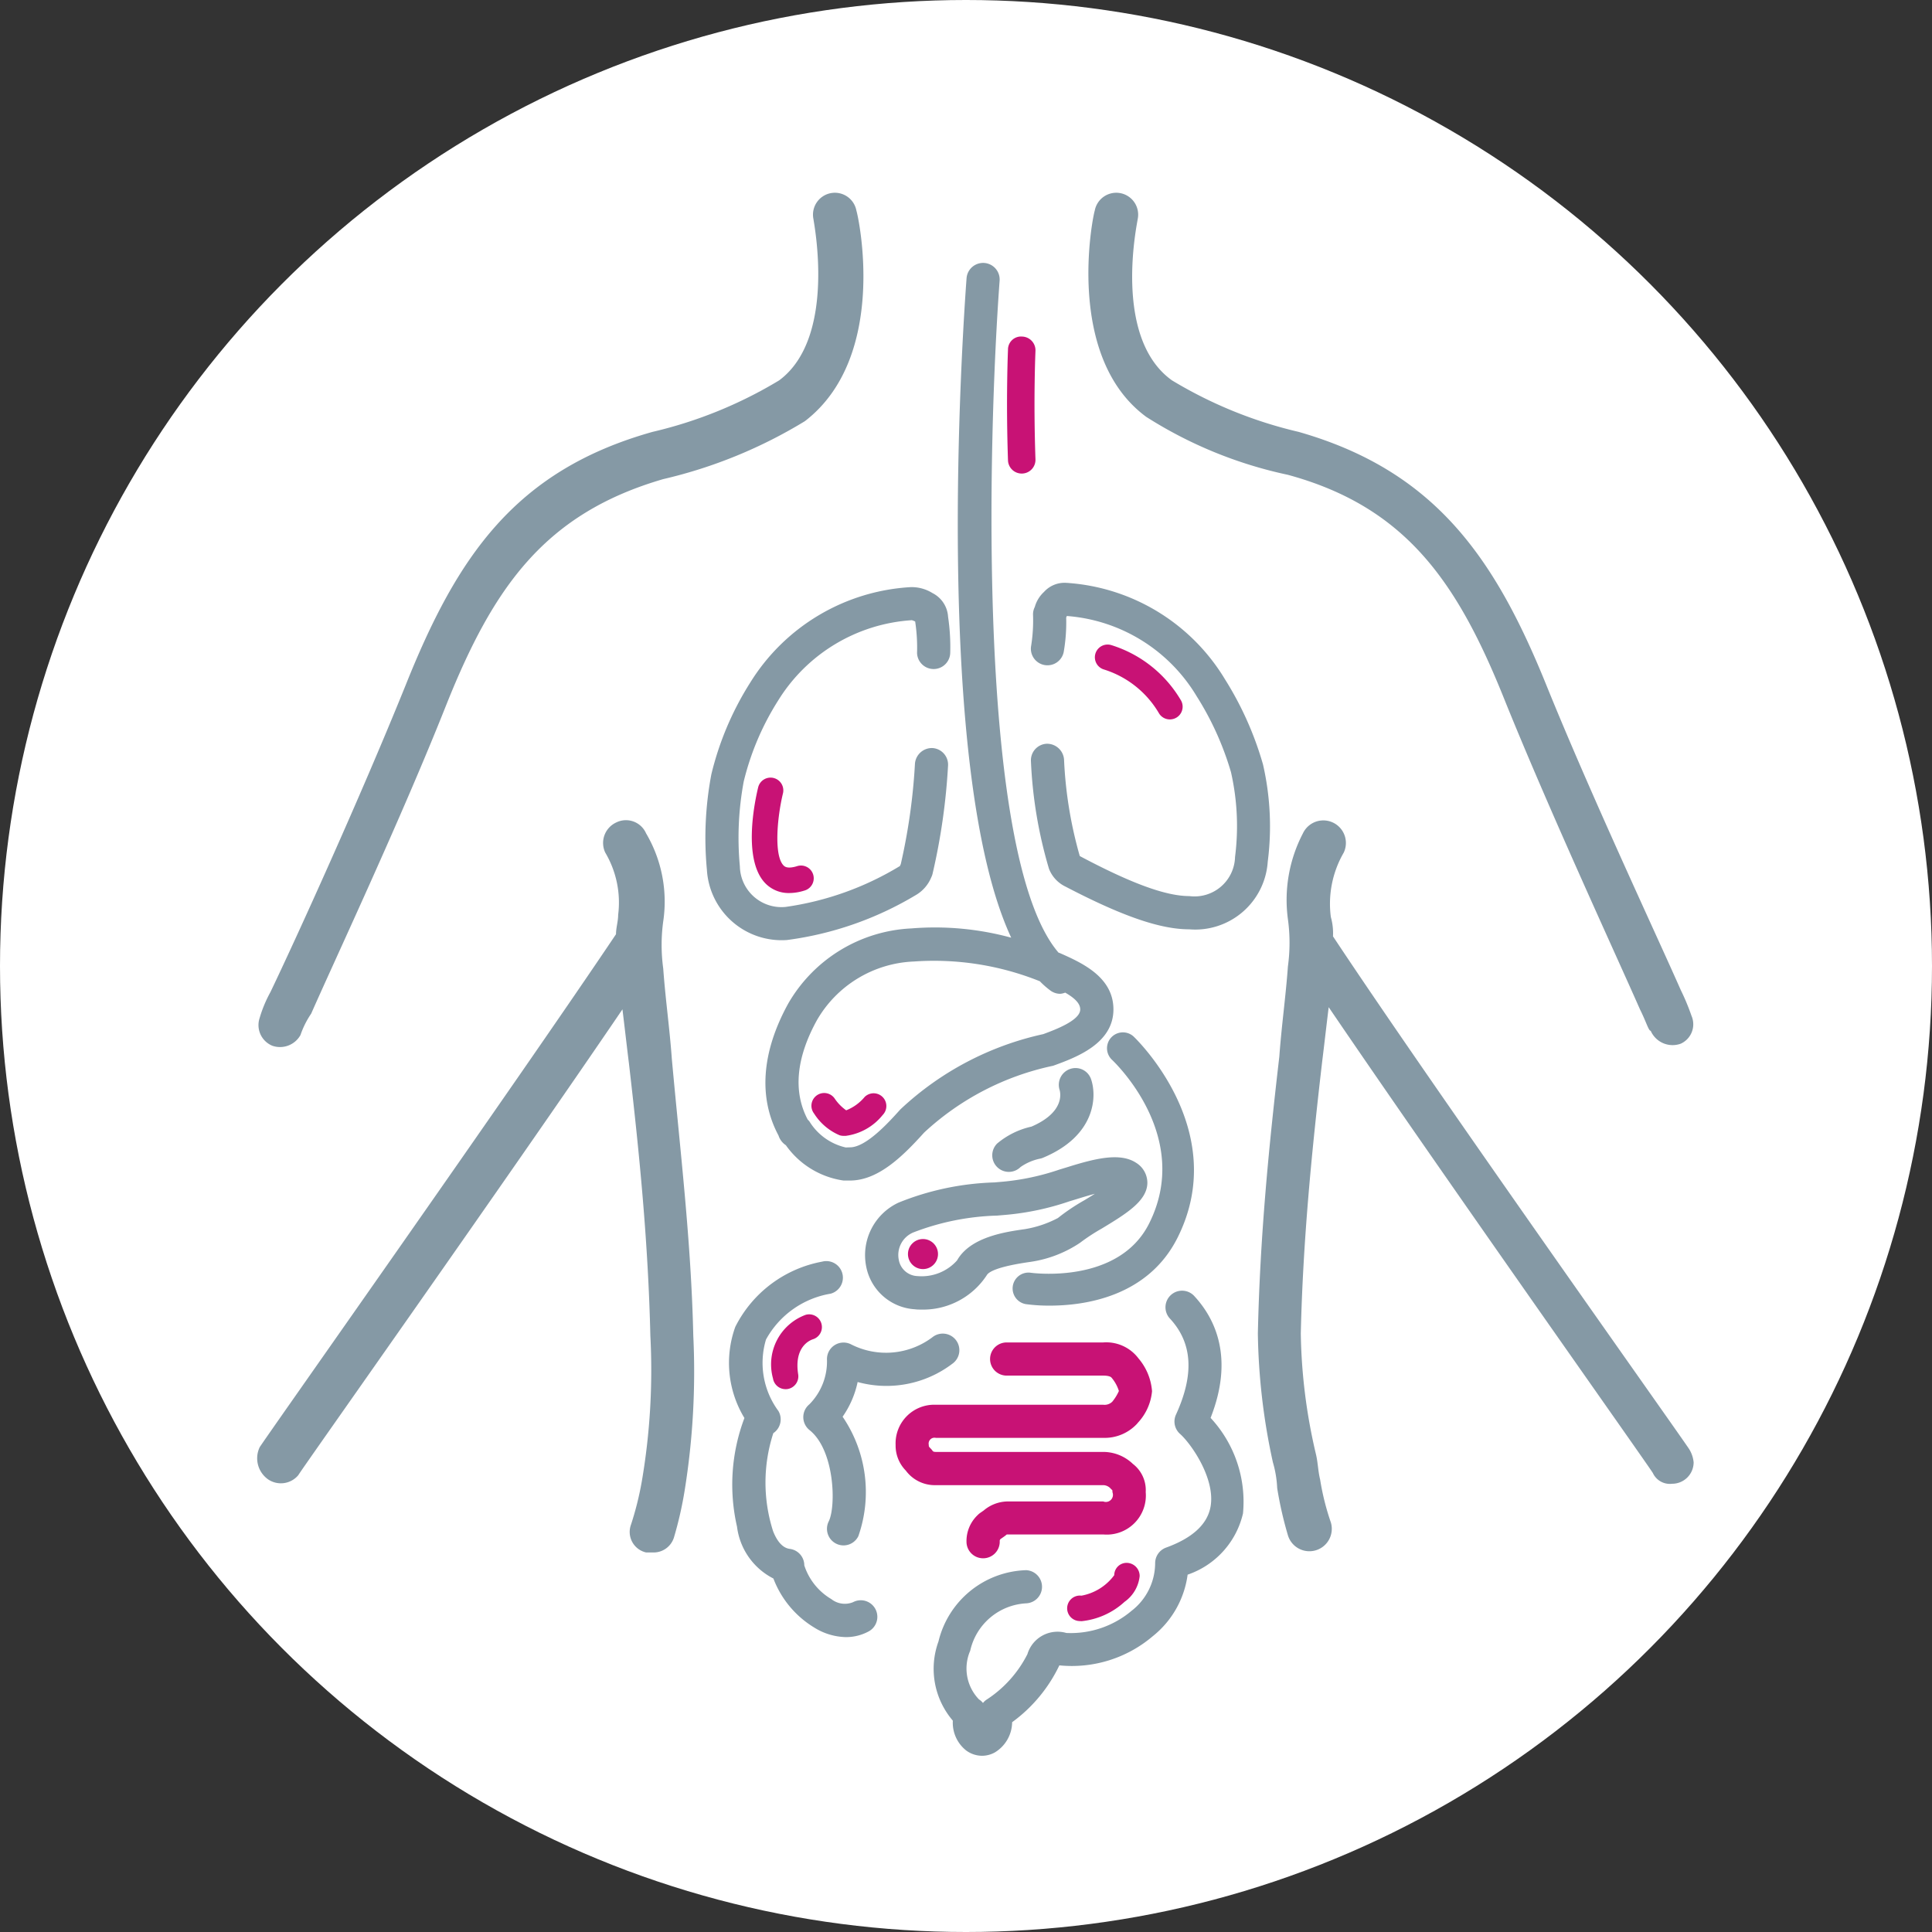 <svg xmlns="http://www.w3.org/2000/svg" width="90" height="90" viewBox="0 0 90 90">
  <rect x="0" y="0" width="90" height="90" fill="#333333" stroke="none"/>
  <g id="tumeurs_neuro_endocrines" transform="translate(-30.19 -38.283)">
    <circle id="BG" cx="45" cy="45" r="45" transform="translate(30.19 38.283)" fill="#fff"/>
    <g id="icon" transform="translate(0.115 -251.926)">
      <path id="Tracé_1151" data-name="Tracé 1151" d="M69.971,300.028a1.02,1.02,0,1,0-2,.4h0c0,.1,1.1,5.5-1.6,7.5a20.344,20.344,0,0,1-5.9,2.4c-6.4,1.8-9.1,5.8-11.5,11.8-2.1,5.2-5.1,11.8-6.3,14.3a5.94,5.94,0,0,0-.5,1.2,1.04,1.04,0,0,0,.6,1.3,1.093,1.093,0,0,0,1.3-.5,4.172,4.172,0,0,1,.5-1c1.1-2.5,4.2-9.1,6.3-14.4,2.2-5.5,4.6-8.9,10.1-10.5a22.4,22.4,0,0,0,6.6-2.7C71.471,306.828,70.071,300.328,69.971,300.028Z" fill="#8599a5"/>
      <path id="Tracé_1152" data-name="Tracé 1152" d="M60.471,362.528a.993.993,0,0,0,1-.7,17.417,17.417,0,0,0,.5-2.2,34.813,34.813,0,0,0,.4-7.2c-.1-4.4-.6-8.5-1-12.9-.1-1.4-.3-2.8-.4-4.2a8.1,8.1,0,0,1,0-2.2,6.263,6.263,0,0,0-.8-4.1,1.022,1.022,0,0,0-1.4-.5,1.05,1.05,0,0,0-.5,1.4h0a4.565,4.565,0,0,1,.6,2.9c0,.3-.1.6-.1.9-4.7,7-16.5,23.7-16.6,23.9a1.2,1.2,0,0,0,.4,1.5,1.058,1.058,0,0,0,1.4-.2c.1-.2,9.8-13.9,15.1-21.7.1.8.2,1.7.3,2.5.5,4.3.9,8.4,1,12.7a30.719,30.719,0,0,1-.4,6.8,14.619,14.619,0,0,1-.5,2,.98.98,0,0,0,.7,1.3Z" fill="#8599a5"/>
      <path id="Tracé_1153" data-name="Tracé 1153" d="M108.871,337.528a10.4,10.4,0,0,0-.5-1.2c-1.1-2.5-4.2-9.1-6.3-14.3-2.4-5.9-5.2-9.9-11.5-11.7a20.344,20.344,0,0,1-5.9-2.4c-2.8-2-1.6-7.4-1.6-7.5a1.02,1.02,0,1,0-2-.4c-.1.3-1.4,6.8,2.4,9.6a20.007,20.007,0,0,0,6.6,2.7c5.5,1.5,7.9,5,10.1,10.5,2.1,5.2,5.2,11.9,6.3,14.4.3.6.4,1,.5,1a1.114,1.114,0,0,0,1.4.6.992.992,0,0,0,.5-1.3Z" fill="#8599a5"/>
      <path id="Tracé_1154" data-name="Tracé 1154" d="M107.971,359.328a1,1,0,0,0,1-1,1.421,1.421,0,0,0-.2-.6c-.1-.2-11.9-16.8-16.6-23.9a2.769,2.769,0,0,0-.1-.9,4.747,4.747,0,0,1,.6-3,1.051,1.051,0,0,0-1.9-.9h0a6.7,6.7,0,0,0-.7,4,8.1,8.1,0,0,1,0,2.2c-.1,1.4-.3,2.8-.4,4.2-.5,4.3-.9,8.4-1,12.9a29.822,29.822,0,0,0,.7,6,5.019,5.019,0,0,1,.2,1.2,17.417,17.417,0,0,0,.5,2.2,1.044,1.044,0,1,0,2-.6,11.7,11.7,0,0,1-.5-2c-.1-.4-.1-.8-.2-1.2a26.013,26.013,0,0,1-.7-5.6c.1-4.3.5-8.4,1-12.7.1-.8.2-1.7.3-2.5,5.3,7.8,15,21.5,15.1,21.7A.874.874,0,0,0,107.971,359.328Z" fill="#8599a5"/>
      <g id="Groupe_955" data-name="Groupe 955">
        <path id="Tracé_1155" data-name="Tracé 1155" d="M72.371,340.328Z" fill="none" stroke="#8599a5" stroke-miterlimit="10" stroke-width="1.188"/>
      </g>
      <path id="Tracé_1156" data-name="Tracé 1156" d="M66.721,334a3.488,3.488,0,0,1-3.716-3.275,15.853,15.853,0,0,1,.208-4.447,14.177,14.177,0,0,1,1.806-4.264,9.424,9.424,0,0,1,7.477-4.454,1.831,1.831,0,0,1,1.012.274,1.326,1.326,0,0,1,.732,1.107,9.607,9.607,0,0,1,.1,1.689.773.773,0,0,1-1.545,0,8.112,8.112,0,0,0-.085-1.449l0-.018a.908.908,0,0,0-.157-.063,7.916,7.916,0,0,0-6.227,3.739,12.575,12.575,0,0,0-1.606,3.778,14.313,14.313,0,0,0-.179,3.953,1.939,1.939,0,0,0,2.13,1.887A14,14,0,0,0,72,330.55a.434.434,0,0,1,.036-.083,27.891,27.891,0,0,0,.661-4.68.791.791,0,0,1,.811-.731.774.774,0,0,1,.731.813,29.341,29.341,0,0,1-.719,5.033.749.749,0,0,1-.061.172,1.708,1.708,0,0,1-.747.846A15.592,15.592,0,0,1,66.726,334Z" fill="#8599a5"/>
      <path id="Tracé_1157" data-name="Tracé 1157" d="M85.471,333.5c-1.348,0-3.123-.613-5.758-1.988a1.539,1.539,0,0,1-.733-.739.743.743,0,0,1-.047-.118,20.681,20.681,0,0,1-.833-4.986.772.772,0,0,1,.73-.813.794.794,0,0,1,.812.731,19.391,19.391,0,0,0,.733,4.5c2.429,1.292,4.027,1.865,5.1,1.865a1.888,1.888,0,0,0,2.133-1.823,11.334,11.334,0,0,0-.19-3.953,13.905,13.905,0,0,0-1.6-3.537,7.723,7.723,0,0,0-6.04-3.734l-.013.012-.023.062a8.034,8.034,0,0,1-.115,1.6.772.772,0,0,1-1.515-.3,7.492,7.492,0,0,0,.085-1.449.765.765,0,0,1,.083-.347,1.5,1.5,0,0,1,.429-.7,1.287,1.287,0,0,1,1.061-.421.874.874,0,0,1,.1.007,9.316,9.316,0,0,1,7.265,4.477,15.37,15.37,0,0,1,1.776,3.976,12.9,12.9,0,0,1,.22,4.53A3.385,3.385,0,0,1,85.471,333.5Z" fill="#8599a5"/>
      <path id="Tracé_1158" data-name="Tracé 1158" d="M75.871,362.8a.773.773,0,0,1-.773-.773,1.668,1.668,0,0,1,.527-1.246.806.806,0,0,1,.119-.1l.155-.108a1.758,1.758,0,0,1,1.072-.42h4.5a.33.33,0,0,0,.427-.428.571.571,0,0,0-.008-.1.741.741,0,0,1-.066-.06.475.475,0,0,0-.353-.172h-7.8a1.679,1.679,0,0,1-1.4-.679,1.661,1.661,0,0,1-.475-1.194,1.8,1.8,0,0,1,1.873-1.872h7.8a.515.515,0,0,0,.419-.141,2.158,2.158,0,0,0,.309-.5,1.774,1.774,0,0,0-.346-.626c-.037-.042-.149-.091-.382-.091h-4.5a.772.772,0,1,1,0-1.545h4.5a1.879,1.879,0,0,1,1.642.745,2.66,2.66,0,0,1,.63,1.527,2.473,2.473,0,0,1-.655,1.464.8.8,0,0,1-.071.082,2.056,2.056,0,0,1-1.546.627h-7.8a.273.273,0,0,0-.328.327c0,.069,0,.08.074.155a.765.765,0,0,1,.1.117c.018.026.038.056.158.056h7.8a2,2,0,0,1,1.374.557,1.54,1.54,0,0,1,.6,1.315,1.821,1.821,0,0,1-1.972,1.973h-4.5a1.711,1.711,0,0,1-.173.131l-.121.085a.129.129,0,0,0-.034.111A.773.773,0,0,1,75.871,362.8Z" fill="#c81275"/>
      <path id="Tracé_1159" data-name="Tracé 1159" d="M69.37,362.2a.773.773,0,0,1-.69-1.118c.346-.693.285-3.311-.891-4.252a.771.771,0,0,1-.013-1.2,2.838,2.838,0,0,0,.822-2.108.772.772,0,0,1,1.118-.69,3.59,3.59,0,0,0,3.791-.327.773.773,0,1,1,.927,1.236,5.073,5.073,0,0,1-4.407.848,4.4,4.4,0,0,1-.7,1.616,6.228,6.228,0,0,1,.734,5.563A.771.771,0,0,1,69.37,362.2Z" fill="#8599a5"/>
      <path id="Tracé_1160" data-name="Tracé 1160" d="M69.483,366.472a2.886,2.886,0,0,1-1.48-.447,4.561,4.561,0,0,1-1.9-2.283,3.144,3.144,0,0,1-1.695-2.415,8.772,8.772,0,0,1,.345-5.061,4.948,4.948,0,0,1-.426-4.245,5.689,5.689,0,0,1,4.041-3.039.772.772,0,1,1,.4,1.492,4.227,4.227,0,0,0-3.01,2.136,3.774,3.774,0,0,0,.579,3.329.773.773,0,0,1-.238,1.032,7.43,7.43,0,0,0-.011,4.565c.2.509.466.787.778.826a.773.773,0,0,1,.676.767A2.833,2.833,0,0,0,68.8,364.7a1.015,1.015,0,0,0,1.01.146.772.772,0,0,1,.726,1.363A2.215,2.215,0,0,1,69.483,366.472Z" fill="#8599a5"/>
      <path id="Tracé_1161" data-name="Tracé 1161" d="M75.829,372a1.259,1.259,0,0,1-.75-.25,1.648,1.648,0,0,1-.617-1.386,3.711,3.711,0,0,1-.67-3.686,4.337,4.337,0,0,1,4.079-3.324.773.773,0,0,1,0,1.545,2.826,2.826,0,0,0-2.6,2.208,2.071,2.071,0,0,0,.408,2.266.767.767,0,0,1,.187.167.748.748,0,0,1,.2-.176,5.462,5.462,0,0,0,1.871-2.1,1.464,1.464,0,0,1,1.812-.985,4.381,4.381,0,0,0,3.037-1.031,2.818,2.818,0,0,0,1.1-2.22.773.773,0,0,1,.51-.726c1.215-.44,1.91-1.073,2.066-1.88.252-1.313-.895-2.953-1.416-3.416a.771.771,0,0,1-.189-.9c.856-1.869.769-3.327-.267-4.456a.773.773,0,1,1,1.138-1.045c.963,1.051,1.838,2.867.741,5.655a5.732,5.732,0,0,1,1.509,4.452,3.959,3.959,0,0,1-2.579,2.851,4.41,4.41,0,0,1-1.624,2.867,5.814,5.814,0,0,1-4.351,1.358,7,7,0,0,1-2.2,2.648,1.668,1.668,0,0,1-.811,1.411A1.244,1.244,0,0,1,75.829,372Zm.2-1.459h0Z" fill="#8599a5"/>
      <path id="Tracé_1162" data-name="Tracé 1162" d="M82.771,356.328" fill="none" stroke="#8599a5" stroke-linecap="round" stroke-linejoin="round" stroke-width="1.544"/>
      <path id="Tracé_1163" data-name="Tracé 1163" d="M81.571,360.028" fill="none" stroke="#8599a5" stroke-linecap="round" stroke-linejoin="round" stroke-width="1.544"/>
      <path id="Tracé_1164" data-name="Tracé 1164" d="M82.871,354.228" fill="none" stroke="#8599a5" stroke-linecap="round" stroke-linejoin="round" stroke-width="1.544"/>
      <path id="Tracé_1165" data-name="Tracé 1165" d="M69.271,354.528" fill="none" stroke="#8599a5" stroke-linecap="round" stroke-linejoin="round" stroke-width="1.544"/>
      <path id="Tracé_1166" data-name="Tracé 1166" d="M77.671,366.928" fill="none" stroke="#8599a5" stroke-linecap="round" stroke-linejoin="round" stroke-width="1.544"/>
      <path id="Tracé_1167" data-name="Tracé 1167" d="M83.471,364.128" fill="none" stroke="#8599a5" stroke-linecap="round" stroke-linejoin="round" stroke-width="1.544"/>
      <path id="Tracé_1168" data-name="Tracé 1168" d="M69.571,360.528" fill="none" stroke="#8599a5" stroke-linecap="round" stroke-linejoin="round" stroke-width="1.544"/>
      <path id="Tracé_1169" data-name="Tracé 1169" d="M78.978,351.03a8.037,8.037,0,0,1-1.119-.07.74.74,0,0,1,.221-1.463c.04.007,4.1.569,5.529-2.3,2.019-4.037-1.588-7.483-1.743-7.628a.74.74,0,0,1,1.008-1.083c.046.043,4.577,4.336,2.059,9.373C83.551,350.622,80.6,351.03,78.978,351.03Z" fill="#8599a5"/>
      <path id="Tracé_1170" data-name="Tracé 1170" d="M77.071,344.8a.773.773,0,0,1-.546-1.32,3.733,3.733,0,0,1,1.6-.789c1.537-.663,1.359-1.55,1.307-1.722a.78.78,0,0,1,.5-.966.765.765,0,0,1,.965.468c.292.826.2,2.656-2.232,3.669a.7.7,0,0,1-.127.041,2.437,2.437,0,0,0-.923.393A.774.774,0,0,1,77.071,344.8Zm1.3-1.372h0Z" fill="#8599a5"/>
      <path id="Tracé_1171" data-name="Tracé 1171" d="M72.979,351.214c-.1,0-.192,0-.285-.014a2.46,2.46,0,0,1-2.269-1.994,2.7,2.7,0,0,1,1.5-2.971h0a12.867,12.867,0,0,1,4.474-.944l.4-.035a11.376,11.376,0,0,0,2.626-.563l.377-.115c1.253-.391,2.441-.7,3.2-.2a1.1,1.1,0,0,1,.522.944c-.019.842-1,1.436-2.132,2.122a9.137,9.137,0,0,0-1.009.662,5.586,5.586,0,0,1-2.3.885c-1.6.226-1.96.483-2.037.617A3.543,3.543,0,0,1,72.979,351.214Zm8.1-5.394c-.33.087-.646.186-.815.238l-.38.116a12.541,12.541,0,0,1-2.949.627l-.409.035a11.716,11.716,0,0,0-3.908.786h0a1.137,1.137,0,0,0-.675,1.27.915.915,0,0,0,.871.762,2.207,2.207,0,0,0,1.844-.73c.621-1.1,2.274-1.331,3.162-1.457a5.049,5.049,0,0,0,1.537-.518,9.347,9.347,0,0,1,1.229-.826C80.724,346.04,80.9,345.933,81.079,345.82Zm-8.808,1.109h0Z" fill="#8599a5"/>
      <path id="Tracé_1172" data-name="Tracé 1172" d="M84.571,323.722a.591.591,0,0,1-.5-.274,4.54,4.54,0,0,0-2.574-2.053.593.593,0,1,1,.35-1.134,5.734,5.734,0,0,1,3.226,2.548.593.593,0,0,1-.5.913Z" fill="#c81275"/>
      <path id="Tracé_1173" data-name="Tracé 1173" d="M66.844,331.81a1.518,1.518,0,0,1-1.071-.409c-1.148-1.083-.517-3.95-.38-4.514a.594.594,0,0,1,1.155.282c-.266,1.092-.437,2.918.04,3.368.042.038.167.157.608.024a.594.594,0,1,1,.349,1.135A2.371,2.371,0,0,1,66.844,331.81Z" fill="#c81275"/>
      <path id="Tracé_1174" data-name="Tracé 1174" d="M69.471,343.122h-.1a.6.6,0,0,1-.188-.03A2.619,2.619,0,0,1,68,342.085a.594.594,0,1,1,.95-.713,2.112,2.112,0,0,0,.544.56,2.142,2.142,0,0,0,.861-.624.594.594,0,0,1,.84.84A2.648,2.648,0,0,1,69.471,343.122Z" fill="#c81275"/>
      <circle id="Ellipse_71" data-name="Ellipse 71" cx="0.7" cy="0.7" r="0.7" transform="translate(72.371 347.928)" fill="#c81275"/>
      <path id="Tracé_1175" data-name="Tracé 1175" d="M80.469,365.729a1.358,1.358,0,0,1-.182-.012.594.594,0,0,1,.167-1.176,2.443,2.443,0,0,0,1.527-.955.575.575,0,0,1,.592-.573.612.612,0,0,1,.592.616,1.68,1.68,0,0,1-.705,1.2A3.49,3.49,0,0,1,80.469,365.729Z" fill="#c81275"/>
      <path id="Tracé_1176" data-name="Tracé 1176" d="M82.071,364.028" fill="none" stroke="#c81275" stroke-linecap="round" stroke-linejoin="round" stroke-width="1.188"/>
      <path id="Tracé_1177" data-name="Tracé 1177" d="M66.67,354.922a.593.593,0,0,1-.586-.5,2.458,2.458,0,0,1,1.524-2.964.594.594,0,0,1,.334,1.14c-.153.05-.886.36-.684,1.638a.6.6,0,0,1-.494.68A.6.6,0,0,1,66.67,354.922Z" fill="#c81275"/>
      <path id="Tracé_1178" data-name="Tracé 1178" d="M79.452,334.609c-.023-.009-.044-.014-.067-.023-3.8-4.425-3.294-23.856-2.744-31.3a.772.772,0,0,0-1.54-.114c-.192,2.589-1.556,22.907,2.08,30.718a13.492,13.492,0,0,0-4.647-.432,7,7,0,0,0-5.74,3.5c-1.241,2.257-1.4,4.38-.453,6.147a.853.853,0,0,0,.343.453,3.977,3.977,0,0,0,2.687,1.645h.3c1.323,0,2.475-1.148,3.453-2.233a12.662,12.662,0,0,1,6.011-3.114c1.05-.382,2.808-1.022,2.808-2.626C81.943,335.717,80.464,335.058,79.452,334.609Zm-.776,3.773a14.132,14.132,0,0,0-6.637,3.487.57.57,0,0,0-.042.043c-.51.566-1.57,1.744-2.326,1.744l-.2.006a2.685,2.685,0,0,1-1.687-1.208.717.717,0,0,0-.083-.091c-.688-1.3-.537-2.868.421-4.614A5.463,5.463,0,0,1,72.644,335a13.228,13.228,0,0,1,5.871.92,4.009,4.009,0,0,0,.5.438.769.769,0,0,0,.45.146.779.779,0,0,0,.231-.055c.412.237.7.489.7.782C80.4,337.751,79.188,338.191,78.676,338.382Z" fill="#8599a5"/>
      <path id="Tracé_1179" data-name="Tracé 1179" d="M77.67,312.269a.639.639,0,0,1-.639-.618c-.1-2.892,0-5.13,0-5.152a.608.608,0,0,1,.669-.611.641.641,0,0,1,.611.669c0,.022-.1,2.211,0,5.049a.64.64,0,0,1-.618.663Z" fill="#c81275"/>
    </g>
  </g>
</svg>
